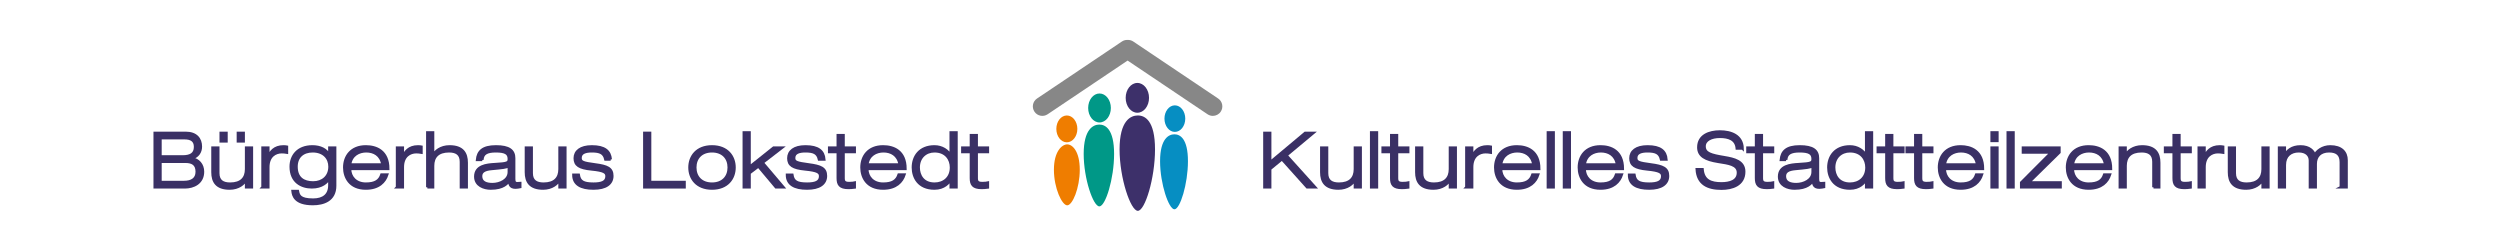 <?xml version="1.0" encoding="UTF-8"?>
<!DOCTYPE svg PUBLIC "-//W3C//DTD SVG 1.0//EN" "http://www.w3.org/TR/2001/REC-SVG-20010904/DTD/svg10.dtd">
<!-- Creator: CorelDRAW 2019 (64-Bit) -->
<svg xmlns="http://www.w3.org/2000/svg" xml:space="preserve" width="2440px" height="244px" version="1.0" style="shape-rendering:geometricPrecision; text-rendering:geometricPrecision; image-rendering:optimizeQuality; fill-rule:evenodd; clip-rule:evenodd"
viewBox="0 0 2440 244"
 xmlns:xlink="http://www.w3.org/1999/xlink"
 xmlns:xodm="http://www.corel.com/coreldraw/odm/2003">
 <defs>
  <style type="text/css">
   <![CDATA[
    .str0 {stroke:#3A3065;stroke-width:2.54;stroke-miterlimit:22.926}
    .fil6 {fill:none;fill-rule:nonzero}
    .fil2 {fill:#009887;fill-rule:nonzero}
    .fil3 {fill:#068EC2;fill-rule:nonzero}
    .fil5 {fill:#3A3065;fill-rule:nonzero}
    .fil1 {fill:#3D306A;fill-rule:nonzero}
    .fil0 {fill:#878787;fill-rule:nonzero}
    .fil4 {fill:#EF7D00;fill-rule:nonzero}
   ]]>
  </style>
 </defs>
 <g id="Ebene_x0020_1">
  <g id="_1329658932832">
   <g>
    <path class="fil0" d="M1183.73 113.1c-1.78,0 -3.57,-0.51 -5.16,-1.58l-78.04 -52.41 -78.04 52.41c-4.25,2.86 -10.01,1.73 -12.86,-2.52 -2.86,-4.25 -1.73,-10.01 2.52,-12.86l82.8 -55.61c1.53,-1.03 3.33,-1.58 5.17,-1.58l0.82 0c1.84,0 3.64,0.55 5.17,1.58l82.8 55.61c4.24,2.85 5.38,8.61 2.52,12.86 -1.79,2.66 -4.72,4.1 -7.7,4.1z"/>
    <path class="fil1" d="M1121.46 95.49c0,8.04 -5.1,14.55 -11.4,14.55 -6.29,0 -11.4,-6.51 -11.4,-14.55 0,-8.04 5.11,-14.55 11.4,-14.55 6.3,0 11.4,6.51 11.4,14.55z"/>
    <path class="fil1" d="M1127.3 145.85c0,28.15 -9.79,59.93 -16.78,59.93 -7,0 -17.82,-31.78 -17.82,-59.93 0,-28.16 10.82,-33.16 17.82,-33.16 6.99,0 16.78,5 16.78,33.16z"/>
    <path class="fil2" d="M1084.2 105.38c0,7.8 -4.96,14.13 -11.08,14.13 -6.12,0 -11.07,-6.33 -11.07,-14.13 0,-7.81 4.95,-14.14 11.07,-14.14 6.12,0 11.08,6.33 11.08,14.14z"/>
    <path class="fil2" d="M1087.36 150.25c0,24.14 -8.4,51.17 -14.4,51.17 -6,0 -15.28,-27.03 -15.28,-51.17 0,-24.15 9.28,-28.67 15.28,-28.67 6,0 14.4,4.52 14.4,28.67z"/>
    <path class="fil3" d="M1156.82 115.78c0,7.15 -4.55,12.96 -10.16,12.96 -5.6,0 -10.15,-5.81 -10.15,-12.96 0,-7.16 4.55,-12.96 10.15,-12.96 5.61,0 10.16,5.8 10.16,12.96z"/>
    <path class="fil3" d="M1159.44 157.36c0,22.14 -7.69,46.91 -13.19,46.91 -5.5,0 -14.01,-24.77 -14.01,-46.91 0,-22.13 8.51,-26.28 14.01,-26.28 5.5,0 13.19,4.15 13.19,26.28z"/>
    <path class="fil4" d="M1051.5 125.8c0,7.23 -4.6,13.1 -10.26,13.1 -5.67,0 -10.26,-5.87 -10.26,-13.1 0,-7.23 4.59,-13.1 10.26,-13.1 5.66,0 10.26,5.87 10.26,13.1z"/>
    <path class="fil4" d="M1053.85 165.68c0,17.99 -7.14,34.72 -12.24,34.72 -5.1,0 -12.99,-16.73 -12.99,-34.72 0,-17.99 7.89,-24.78 12.99,-24.78 5.1,0 12.24,6.79 12.24,24.78z"/>
   </g>
   <path class="fil5" d="M151.05 182.76l29.47 0c8.17,0 17.52,-4.09 17.52,-15.15 0,-6.83 -4.23,-11.95 -11.21,-12.99l0 -0.15c6.31,-1.48 9.13,-6.23 9.13,-11.36 0,-7.5 -4.38,-13.36 -14.77,-13.36l-30.14 0 0 53.01zm5.49 -47.96l23.61 0c6.02,0 10.32,2.08 10.32,8.54 0,7.05 -4.75,9.42 -12.17,9.42l-21.76 0 0 -17.96zm0 23.01l24.43 0c6.38,0 11.13,2.16 11.13,9.8 0,7.28 -5.34,10.1 -12.47,10.1l-23.09 0 0 -19.9z"/>
   <path id="1" class="fil5" d="M240.27 182.76l5.5 0 0 -38.61 -5.5 0 0 20.94c0,8.76 -4.9,14.25 -15.66,14.25 -6.98,0 -11.66,-2.67 -11.66,-10.32l0 -24.87 -5.49 0 0 23.91c0,9.2 3.86,15.89 16.7,15.89 8.54,0 14.33,-4.68 15.96,-8.77l0.15 0 0 7.58zm-24.79 -44.84l5.49 0 0 -8.17 -5.49 0 0 8.17zm16.77 0l5.5 0 0 -8.17 -5.5 0 0 8.17z"/>
   <path id="2" class="fil5" d="M256.29 182.76l5.5 0 0 -19.68c0,-10.98 7.2,-14.62 13.14,-14.62 1.71,0 3.34,0.15 5.05,0.44l0 -5.64c-0.82,-0.15 -1.71,-0.3 -3.27,-0.3 -9.13,0 -12.77,5.42 -14.77,10.03l-0.15 0 0 -8.84 -5.5 0 0 38.61z"/>
   <path id="3" class="fil5" d="M321.69 162.64c0,9.8 -6.98,15.51 -16.04,15.51 -9.28,0 -16.33,-4.23 -16.33,-15.51 0,-9.5 6.23,-15.07 15.88,-15.07 10.92,0 16.49,6.98 16.49,15.07zm-0.15 -10.99l-0.15 0c-2.6,-5.87 -8.98,-8.69 -16.48,-8.69 -14.55,0 -21.09,9.43 -21.09,19.68 0,15.07 10.69,20.12 20.49,20.12 9.95,0 15,-4.83 17.08,-8.76l0.15 0 0 6.9c0,9.28 -5.87,14.03 -15.96,14.03 -13,0 -14.11,-4.23 -14.93,-8.39l-5.05 0c0.45,4.16 2.16,12.55 19.75,12.55 10.17,0 21.68,-3.56 21.68,-17.82l0 -37.12 -5.49 0 0 7.5z"/>
   <path id="4" class="fil5" d="M341.57 160.63c1.26,-9.43 8.83,-13.06 15.89,-13.06 7.35,0 14.32,3.56 15.88,13.06l-31.77 0zm30.81 9.8c-1.93,5.87 -6.09,8.91 -15.3,8.91 -9.79,0 -15.51,-6.53 -15.51,-14.55l37.27 0c0,-17.52 -11.81,-21.83 -21.76,-21.83 -14.4,0 -21.01,9.73 -21.01,20.49 0,9.43 5.2,20.5 21.01,20.5 12.77,0 18.57,-6.69 20.79,-13.52l-5.49 0z"/>
   <path id="5" class="fil5" d="M387.58 182.76l5.5 0 0 -19.68c0,-10.98 7.2,-14.62 13.14,-14.62 1.71,0 3.34,0.15 5.05,0.44l0 -5.64c-0.82,-0.15 -1.71,-0.3 -3.27,-0.3 -9.13,0 -12.77,5.42 -14.77,10.03l-0.15 0 0 -8.84 -5.5 0 0 38.61z"/>
   <path id="6" class="fil5" d="M417.12 182.76l5.49 0 0 -20.94c0,-8.76 4.9,-14.25 15.67,-14.25 6.97,0 11.65,2.67 11.65,10.32l0 24.87 5.5 0 0 -23.91c0,-9.2 -3.86,-15.89 -16.71,-15.89 -8.54,0 -14.33,4.68 -15.96,8.76l-0.15 0 0 -22.42 -5.49 0 0 53.46z"/>
   <path id="7" class="fil5" d="M496.69 167.83c0,7.95 -8.69,11.96 -16.11,11.96 -5.94,0 -11.14,-1.78 -11.14,-7.8 0,-4.6 3.72,-6.53 10.1,-7.12 10.99,-1.04 14.7,-1.34 17.15,-2.9l0 5.86zm-25.98 -11.8c0.37,-6.16 4.52,-8.46 13.21,-8.46 9.06,0 12.77,2 12.77,7.57 0,3.79 -1.48,4.45 -13.51,5.12 -8.47,0.45 -19.23,1.64 -19.23,12.1 0,8.69 8.39,11.59 15,11.59 12.62,0 16.33,-5.2 18.04,-7.73l0.15 0c0.07,3.05 0.37,6.83 5.94,6.83 1.78,0 3.48,-0.37 4.6,-0.59l0 -3.71c-0.97,0.07 -1.93,0.15 -2.9,0.15 -2.15,0 -3.04,-1.12 -3.04,-4.31l0 -20.19c0,-7.43 -4.75,-11.44 -17.67,-11.44 -13.22,0 -17.6,4.98 -18.41,13.07l5.05 0z"/>
   <path id="8" class="fil5" d="M546.19 182.76l5.5 0 0 -38.61 -5.5 0 0 20.94c0,8.76 -4.9,14.25 -15.66,14.25 -6.98,0 -11.66,-2.67 -11.66,-10.32l0 -24.87 -5.49 0 0 23.91c0,9.2 3.86,15.89 16.7,15.89 8.54,0 14.33,-4.68 15.97,-8.77l0.14 0 0 7.58z"/>
   <path id="9" class="fil5" d="M596 155.58c-0.67,-8.09 -5.8,-12.62 -18.34,-12.62 -11.21,0 -16.63,4.75 -16.63,11.44 0,6.83 4.23,9.65 16.26,10.84 12.02,1.18 14.77,2.89 14.77,6.75 0,5.79 -5.2,7.35 -12.84,7.35 -9.88,0 -13.51,-2.22 -14.48,-8.68l-5.05 0c0,9.28 7.28,13.29 19.53,13.29 12.1,0 18.33,-4.61 18.33,-12.25 0,-7.5 -4.9,-9.58 -16.7,-11.14 -11.73,-1.56 -14.33,-2.38 -14.33,-6.39 0,-5.34 5.35,-6.6 11.14,-6.6 8.02,0 11.88,1.78 13.29,8.01l5.05 0z"/>
   <polygon id="10" class="fil5" points="628.93,182.76 668.06,182.76 668.06,177.71 634.42,177.71 634.42,129.75 628.93,129.75 "/>
   <path id="11" class="fil5" d="M678.51 163.45c0,-9.28 6.01,-15.88 16.41,-15.88 10.39,0 16.4,6.6 16.4,15.88 0,9.28 -6.01,15.89 -16.4,15.89 -10.4,0 -16.41,-6.61 -16.41,-15.89zm-5.49 0c0,10.77 7.05,20.5 21.9,20.5 14.84,0 21.9,-9.73 21.9,-20.5 0,-10.76 -7.06,-20.49 -21.9,-20.49 -14.85,0 -21.9,9.73 -21.9,20.49z"/>
   <polygon id="12" class="fil5" points="726.01,182.76 731.5,182.76 731.5,168.95 740.19,162.34 757.34,182.76 764.62,182.76 744.27,158.78 763.2,144.15 755.04,144.15 731.5,162.93 731.5,129.3 726.01,129.3 "/>
   <path id="13" class="fil5" d="M804.47 155.58c-0.67,-8.09 -5.79,-12.62 -18.34,-12.62 -11.21,0 -16.63,4.75 -16.63,11.44 0,6.83 4.23,9.65 16.26,10.84 12.03,1.18 14.77,2.89 14.77,6.75 0,5.79 -5.19,7.35 -12.84,7.35 -9.88,0 -13.51,-2.22 -14.48,-8.68l-5.05 0c0,9.28 7.28,13.29 19.53,13.29 12.1,0 18.34,-4.61 18.34,-12.25 0,-7.5 -4.9,-9.58 -16.71,-11.14 -11.73,-1.56 -14.33,-2.38 -14.33,-6.39 0,-5.34 5.35,-6.6 11.14,-6.6 8.02,0 11.88,1.78 13.29,8.01l5.05 0z"/>
   <path id="14" class="fil5" d="M817.74 144.15l-8.39 0 0 4.16 8.39 0 0 25.46c0,6.24 1.86,9.58 10.4,9.58 1.78,0 3.93,-0.15 6.01,-0.44l0 -4.61c-1.04,0.23 -2.75,0.45 -5.42,0.45 -4.45,0 -5.49,-1.56 -5.49,-4.9l0 -25.54 10.91 0 0 -4.16 -10.91 0 0 -12.17 -5.5 0 0 12.17z"/>
   <path id="15" class="fil5" d="M846.39 160.63c1.26,-9.43 8.83,-13.06 15.88,-13.06 7.35,0 14.33,3.56 15.89,13.06l-31.77 0zm30.81 9.8c-1.93,5.87 -6.09,8.91 -15.3,8.91 -9.8,0 -15.51,-6.53 -15.51,-14.55l37.26 0c0,-17.52 -11.8,-21.83 -21.75,-21.83 -14.4,0 -21.01,9.73 -21.01,20.49 0,9.43 5.2,20.5 21.01,20.5 12.77,0 18.56,-6.69 20.79,-13.52l-5.49 0z"/>
   <path id="16" class="fil5" d="M928.26 163.45c0,10.1 -7.05,15.89 -16.18,15.89 -11.22,0 -15.52,-8.16 -15.52,-15.89 0,-9.8 6.83,-15.88 15.52,-15.88 11.21,0 16.18,7.94 16.18,15.88zm-0.3 19.31l5.5 0 0 -53.46 -5.5 0 0 22.57 -0.15 0c-2.52,-4.9 -8.39,-8.91 -15.73,-8.91 -14.41,0 -21.02,9.73 -21.02,20.49 0,9.43 5.2,20.5 21.02,20.5 9.35,0 14.25,-5.65 15.73,-8.91l0.15 0 0 7.72z"/>
   <path id="17" class="fil5" d="M947.7 144.15l-8.39 0 0 4.16 8.39 0 0 25.46c0,6.24 1.85,9.58 10.39,9.58 1.78,0 3.93,-0.15 6.01,-0.44l0 -4.61c-1.04,0.23 -2.74,0.45 -5.42,0.45 -4.45,0 -5.49,-1.56 -5.49,-4.9l0 -25.54 10.91 0 0 -4.16 -10.91 0 0 -12.17 -5.49 0 0 12.17z"/>
   <path id="18" class="fil6 str0" d="M151.05 182.76l29.47 0c8.17,0 17.52,-4.09 17.52,-15.15 0,-6.83 -4.23,-11.95 -11.21,-12.99l0 -0.15c6.31,-1.48 9.13,-6.23 9.13,-11.36 0,-7.5 -4.38,-13.36 -14.77,-13.36l-30.14 0 0 53.01zm5.49 -47.96l23.61 0c6.02,0 10.32,2.08 10.32,8.54 0,7.05 -4.75,9.42 -12.17,9.42l-21.76 0 0 -17.96zm0 23.01l24.43 0c6.38,0 11.13,2.16 11.13,9.8 0,7.28 -5.34,10.1 -12.47,10.1l-23.09 0 0 -19.9z"/>
   <path id="19" class="fil6 str0" d="M240.27 182.76l5.5 0 0 -38.61 -5.5 0 0 20.94c0,8.76 -4.9,14.25 -15.66,14.25 -6.98,0 -11.66,-2.67 -11.66,-10.32l0 -24.87 -5.49 0 0 23.91c0,9.2 3.86,15.89 16.7,15.89 8.54,0 14.33,-4.68 15.96,-8.77l0.15 0 0 7.58zm-24.79 -44.84l5.49 0 0 -8.17 -5.49 0 0 8.17zm16.77 0l5.5 0 0 -8.17 -5.5 0 0 8.17z"/>
   <path id="20" class="fil6 str0" d="M256.29 182.76l5.5 0 0 -19.68c0,-10.98 7.2,-14.62 13.14,-14.62 1.71,0 3.34,0.15 5.05,0.44l0 -5.64c-0.82,-0.15 -1.71,-0.3 -3.27,-0.3 -9.13,0 -12.77,5.42 -14.77,10.03l-0.15 0 0 -8.84 -5.5 0 0 38.61z"/>
   <path id="21" class="fil6 str0" d="M321.69 162.64c0,9.8 -6.98,15.51 -16.04,15.51 -9.28,0 -16.33,-4.23 -16.33,-15.51 0,-9.5 6.23,-15.07 15.88,-15.07 10.92,0 16.49,6.98 16.49,15.07zm-0.15 -10.99l-0.15 0c-2.6,-5.87 -8.98,-8.69 -16.48,-8.69 -14.55,0 -21.09,9.43 -21.09,19.68 0,15.07 10.69,20.12 20.49,20.12 9.95,0 15,-4.83 17.08,-8.76l0.15 0 0 6.9c0,9.28 -5.87,14.03 -15.96,14.03 -13,0 -14.11,-4.23 -14.93,-8.39l-5.05 0c0.45,4.16 2.16,12.55 19.75,12.55 10.17,0 21.68,-3.56 21.68,-17.82l0 -37.12 -5.49 0 0 7.5z"/>
   <path id="22" class="fil6 str0" d="M341.57 160.63c1.26,-9.43 8.83,-13.06 15.89,-13.06 7.35,0 14.32,3.56 15.88,13.06l-31.77 0zm30.81 9.8c-1.93,5.87 -6.09,8.91 -15.3,8.91 -9.79,0 -15.51,-6.53 -15.51,-14.55l37.27 0c0,-17.52 -11.81,-21.83 -21.76,-21.83 -14.4,0 -21.01,9.73 -21.01,20.49 0,9.43 5.2,20.5 21.01,20.5 12.77,0 18.57,-6.69 20.79,-13.52l-5.49 0z"/>
   <path id="23" class="fil6 str0" d="M387.58 182.76l5.5 0 0 -19.68c0,-10.98 7.2,-14.62 13.14,-14.62 1.71,0 3.34,0.15 5.05,0.44l0 -5.64c-0.82,-0.15 -1.71,-0.3 -3.27,-0.3 -9.13,0 -12.77,5.42 -14.77,10.03l-0.15 0 0 -8.84 -5.5 0 0 38.61z"/>
   <path id="24" class="fil6 str0" d="M417.12 182.76l5.49 0 0 -20.94c0,-8.76 4.9,-14.25 15.67,-14.25 6.97,0 11.65,2.67 11.65,10.32l0 24.87 5.5 0 0 -23.91c0,-9.2 -3.86,-15.89 -16.71,-15.89 -8.54,0 -14.33,4.68 -15.96,8.76l-0.15 0 0 -22.42 -5.49 0 0 53.46z"/>
   <path id="25" class="fil6 str0" d="M496.69 167.83c0,7.95 -8.69,11.96 -16.11,11.96 -5.94,0 -11.14,-1.78 -11.14,-7.8 0,-4.6 3.72,-6.53 10.1,-7.12 10.99,-1.04 14.7,-1.34 17.15,-2.9l0 5.86zm-25.98 -11.8c0.37,-6.16 4.52,-8.46 13.21,-8.46 9.06,0 12.77,2 12.77,7.57 0,3.79 -1.48,4.45 -13.51,5.12 -8.47,0.45 -19.23,1.64 -19.23,12.1 0,8.69 8.39,11.59 15,11.59 12.62,0 16.33,-5.2 18.04,-7.73l0.15 0c0.07,3.05 0.37,6.83 5.94,6.83 1.78,0 3.48,-0.37 4.6,-0.59l0 -3.71c-0.97,0.07 -1.93,0.15 -2.9,0.15 -2.15,0 -3.04,-1.12 -3.04,-4.31l0 -20.19c0,-7.43 -4.75,-11.44 -17.67,-11.44 -13.22,0 -17.6,4.98 -18.41,13.07l5.05 0z"/>
   <path id="26" class="fil6 str0" d="M546.19 182.76l5.5 0 0 -38.61 -5.5 0 0 20.94c0,8.76 -4.9,14.25 -15.66,14.25 -6.98,0 -11.66,-2.67 -11.66,-10.32l0 -24.87 -5.49 0 0 23.91c0,9.2 3.86,15.89 16.7,15.89 8.54,0 14.33,-4.68 15.97,-8.77l0.14 0 0 7.58z"/>
   <path id="27" class="fil6 str0" d="M596 155.58c-0.67,-8.09 -5.8,-12.62 -18.34,-12.62 -11.21,0 -16.63,4.75 -16.63,11.44 0,6.83 4.23,9.65 16.26,10.84 12.02,1.18 14.77,2.89 14.77,6.75 0,5.79 -5.2,7.35 -12.84,7.35 -9.88,0 -13.51,-2.22 -14.48,-8.68l-5.05 0c0,9.28 7.28,13.29 19.53,13.29 12.1,0 18.33,-4.61 18.33,-12.25 0,-7.5 -4.9,-9.58 -16.7,-11.14 -11.73,-1.56 -14.33,-2.38 -14.33,-6.39 0,-5.34 5.35,-6.6 11.14,-6.6 8.02,0 11.88,1.78 13.29,8.01l5.05 0z"/>
   <polygon id="28" class="fil6 str0" points="628.93,182.76 668.06,182.76 668.06,177.71 634.42,177.71 634.42,129.75 628.93,129.75 "/>
   <path id="29" class="fil6 str0" d="M678.51 163.45c0,-9.28 6.01,-15.88 16.41,-15.88 10.39,0 16.4,6.6 16.4,15.88 0,9.28 -6.01,15.89 -16.4,15.89 -10.4,0 -16.41,-6.61 -16.41,-15.89zm-5.49 0c0,10.77 7.05,20.5 21.9,20.5 14.84,0 21.9,-9.73 21.9,-20.5 0,-10.76 -7.06,-20.49 -21.9,-20.49 -14.85,0 -21.9,9.73 -21.9,20.49z"/>
   <polygon id="30" class="fil6 str0" points="726.01,182.76 731.5,182.76 731.5,168.95 740.19,162.34 757.34,182.76 764.62,182.76 744.27,158.78 763.2,144.15 755.04,144.15 731.5,162.93 731.5,129.3 726.01,129.3 "/>
   <path id="31" class="fil6 str0" d="M804.47 155.58c-0.67,-8.09 -5.79,-12.62 -18.34,-12.62 -11.21,0 -16.63,4.75 -16.63,11.44 0,6.83 4.23,9.65 16.26,10.84 12.03,1.18 14.77,2.89 14.77,6.75 0,5.79 -5.19,7.35 -12.84,7.35 -9.88,0 -13.51,-2.22 -14.48,-8.68l-5.05 0c0,9.28 7.28,13.29 19.53,13.29 12.1,0 18.34,-4.61 18.34,-12.25 0,-7.5 -4.9,-9.58 -16.71,-11.14 -11.73,-1.56 -14.33,-2.38 -14.33,-6.39 0,-5.34 5.35,-6.6 11.14,-6.6 8.02,0 11.88,1.78 13.29,8.01l5.05 0z"/>
   <path id="32" class="fil6 str0" d="M817.74 144.15l-8.39 0 0 4.16 8.39 0 0 25.46c0,6.24 1.86,9.58 10.4,9.58 1.78,0 3.93,-0.15 6.01,-0.44l0 -4.61c-1.04,0.23 -2.75,0.45 -5.42,0.45 -4.45,0 -5.49,-1.56 -5.49,-4.9l0 -25.54 10.91 0 0 -4.16 -10.91 0 0 -12.17 -5.5 0 0 12.17z"/>
   <path id="33" class="fil6 str0" d="M846.39 160.63c1.26,-9.43 8.83,-13.06 15.88,-13.06 7.35,0 14.33,3.56 15.89,13.06l-31.77 0zm30.81 9.8c-1.93,5.87 -6.09,8.91 -15.3,8.91 -9.8,0 -15.51,-6.53 -15.51,-14.55l37.26 0c0,-17.52 -11.8,-21.83 -21.75,-21.83 -14.4,0 -21.01,9.73 -21.01,20.49 0,9.43 5.2,20.5 21.01,20.5 12.77,0 18.56,-6.69 20.79,-13.52l-5.49 0z"/>
   <path id="34" class="fil6 str0" d="M928.26 163.45c0,10.1 -7.05,15.89 -16.18,15.89 -11.22,0 -15.52,-8.16 -15.52,-15.89 0,-9.8 6.83,-15.88 15.52,-15.88 11.21,0 16.18,7.94 16.18,15.88zm-0.3 19.31l5.5 0 0 -53.46 -5.5 0 0 22.57 -0.15 0c-2.52,-4.9 -8.39,-8.91 -15.73,-8.91 -14.41,0 -21.02,9.73 -21.02,20.49 0,9.43 5.2,20.5 21.02,20.5 9.35,0 14.25,-5.65 15.73,-8.91l0.15 0 0 7.72z"/>
   <path id="35" class="fil6 str0" d="M947.7 144.15l-8.39 0 0 4.16 8.39 0 0 25.46c0,6.24 1.85,9.58 10.39,9.58 1.78,0 3.93,-0.15 6.01,-0.44l0 -4.61c-1.04,0.23 -2.74,0.45 -5.42,0.45 -4.45,0 -5.49,-1.56 -5.49,-4.9l0 -25.54 10.91 0 0 -4.16 -10.91 0 0 -12.17 -5.49 0 0 12.17z"/>
   <polygon class="fil5" points="1234.13,182.76 1239.62,182.76 1239.62,164.87 1251.2,155.36 1275.78,182.76 1283.57,182.76 1255.51,151.65 1281.79,129.75 1273.85,129.75 1239.62,158.41 1239.62,129.75 1234.13,129.75 "/>
   <path id="1" class="fil5" d="M1322.46 182.76l5.49 0 0 -38.61 -5.49 0 0 20.94c0,8.76 -4.9,14.25 -15.67,14.25 -6.97,0 -11.65,-2.67 -11.65,-10.32l0 -24.87 -5.49 0 0 23.91c0,9.2 3.86,15.89 16.7,15.89 8.54,0 14.33,-4.68 15.96,-8.77l0.15 0 0 7.58z"/>
   <polygon id="2" class="fil5" points="1338.33,182.76 1343.83,182.76 1343.83,129.3 1338.33,129.3 "/>
   <path id="3" class="fil5" d="M1357.92 144.15l-8.39 0 0 4.16 8.39 0 0 25.46c0,6.24 1.85,9.58 10.39,9.58 1.78,0 3.94,-0.15 6.02,-0.44l0 -4.61c-1.04,0.23 -2.75,0.45 -5.42,0.45 -4.46,0 -5.5,-1.56 -5.5,-4.9l0 -25.54 10.92 0 0 -4.16 -10.92 0 0 -12.17 -5.49 0 0 12.17z"/>
   <path id="4" class="fil5" d="M1415.22 182.76l5.49 0 0 -38.61 -5.49 0 0 20.94c0,8.76 -4.9,14.25 -15.67,14.25 -6.98,0 -11.65,-2.67 -11.65,-10.32l0 -24.87 -5.5 0 0 23.91c0,9.2 3.86,15.89 16.71,15.89 8.53,0 14.33,-4.68 15.96,-8.77l0.15 0 0 7.58z"/>
   <path id="5" class="fil5" d="M1431.24 182.76l5.49 0 0 -19.68c0,-10.98 7.2,-14.62 13.14,-14.62 1.71,0 3.34,0.15 5.05,0.44l0 -5.64c-0.81,-0.15 -1.71,-0.3 -3.26,-0.3 -9.14,0 -12.77,5.42 -14.78,10.03l-0.15 0 0 -8.84 -5.49 0 0 38.61z"/>
   <path id="6" class="fil5" d="M1464.93 160.63c1.26,-9.43 8.84,-13.06 15.89,-13.06 7.35,0 14.33,3.56 15.89,13.06l-31.78 0zm30.81 9.8c-1.93,5.87 -6.09,8.91 -15.29,8.91 -9.8,0 -15.52,-6.53 -15.52,-14.55l37.27 0c0,-17.52 -11.8,-21.83 -21.75,-21.83 -14.41,0 -21.01,9.73 -21.01,20.49 0,9.43 5.19,20.5 21.01,20.5 12.77,0 18.56,-6.69 20.79,-13.52l-5.5 0z"/>
   <polygon id="7" class="fil5" points="1510.8,182.76 1516.29,182.76 1516.29,129.3 1510.8,129.3 "/>
   <polygon id="8" class="fil5" points="1526.52,182.76 1532.02,182.76 1532.02,129.3 1526.52,129.3 "/>
   <path id="9" class="fil5" d="M1546.55 160.63c1.26,-9.43 8.84,-13.06 15.89,-13.06 7.35,0 14.33,3.56 15.89,13.06l-31.78 0zm30.81 9.8c-1.93,5.87 -6.09,8.91 -15.29,8.91 -9.8,0 -15.52,-6.53 -15.52,-14.55l37.27 0c0,-17.52 -11.8,-21.83 -21.75,-21.83 -14.4,0 -21.01,9.73 -21.01,20.49 0,9.43 5.19,20.5 21.01,20.5 12.77,0 18.56,-6.69 20.79,-13.52l-5.5 0z"/>
   <path id="10" class="fil5" d="M1626.35 155.58c-0.67,-8.09 -5.79,-12.62 -18.34,-12.62 -11.21,0 -16.63,4.75 -16.63,11.44 0,6.83 4.23,9.65 16.26,10.84 12.02,1.18 14.77,2.89 14.77,6.75 0,5.79 -5.19,7.35 -12.84,7.35 -9.88,0 -13.51,-2.22 -14.48,-8.68l-5.05 0c0,9.28 7.28,13.29 19.53,13.29 12.1,0 18.34,-4.61 18.34,-12.25 0,-7.5 -4.9,-9.58 -16.71,-11.14 -11.73,-1.56 -14.33,-2.38 -14.33,-6.39 0,-5.34 5.35,-6.6 11.14,-6.6 8.02,0 11.88,1.78 13.29,8.01l5.05 0z"/>
   <path id="11" class="fil5" d="M1700.71 144.89c-0.37,-12.62 -11.29,-16.48 -22.13,-16.48 -10.24,0 -20.93,3.79 -20.93,15.37 0,8.54 6.75,12.1 19.38,14.11 9.65,1.56 19.3,2.52 19.3,10.61 0,8.39 -8.24,10.55 -16.19,10.55 -10.17,0 -17.59,-2.68 -18.56,-13.81l-5.49 0c0.82,14.25 10.62,18.85 24.05,18.85 10.32,0 22.13,-3.56 22.13,-16.55 0,-10.17 -9.65,-12.4 -19.31,-14.03 -12.91,-2.16 -19.37,-3.79 -19.37,-10.7 0,-6.01 6.46,-9.35 14.99,-9.35 8.54,0 15.89,2.38 16.63,11.43l5.5 0z"/>
   <path id="12" class="fil5" d="M1713.98 144.15l-8.39 0 0 4.16 8.39 0 0 25.46c0,6.24 1.86,9.58 10.4,9.58 1.78,0 3.93,-0.15 6.01,-0.44l0 -4.61c-1.04,0.23 -2.75,0.45 -5.42,0.45 -4.45,0 -5.49,-1.56 -5.49,-4.9l0 -25.54 10.91 0 0 -4.16 -10.91 0 0 -12.17 -5.5 0 0 12.17z"/>
   <path id="13" class="fil5" d="M1769.2 167.83c0,7.95 -8.68,11.96 -16.11,11.96 -5.94,0 -11.13,-1.78 -11.13,-7.8 0,-4.6 3.71,-6.53 10.09,-7.12 10.99,-1.04 14.7,-1.34 17.15,-2.9l0 5.86zm-25.98 -11.8c0.37,-6.16 4.53,-8.46 13.22,-8.46 9.05,0 12.76,2 12.76,7.57 0,3.79 -1.48,4.45 -13.51,5.12 -8.46,0.45 -19.23,1.64 -19.23,12.1 0,8.69 8.39,11.59 15,11.59 12.62,0 16.33,-5.2 18.04,-7.73l0.15 0c0.07,3.05 0.37,6.83 5.94,6.83 1.78,0 3.49,-0.37 4.6,-0.59l0 -3.71c-0.96,0.07 -1.93,0.15 -2.89,0.15 -2.16,0 -3.05,-1.12 -3.05,-4.31l0 -20.19c0,-7.43 -4.75,-11.44 -17.67,-11.44 -13.21,0 -17.59,4.98 -18.41,13.07l5.05 0z"/>
   <path id="14" class="fil5" d="M1821.75 163.45c0,10.1 -7.05,15.89 -16.18,15.89 -11.21,0 -15.52,-8.16 -15.52,-15.89 0,-9.8 6.83,-15.88 15.52,-15.88 11.21,0 16.18,7.94 16.18,15.88zm-0.29 19.31l5.49 0 0 -53.46 -5.49 0 0 22.57 -0.15 0c-2.53,-4.9 -8.39,-8.91 -15.74,-8.91 -14.4,0 -21.01,9.73 -21.01,20.49 0,9.43 5.19,20.5 21.01,20.5 9.35,0 14.25,-5.65 15.74,-8.91l0.15 0 0 7.72z"/>
   <path id="15" class="fil5" d="M1841.19 144.15l-8.39 0 0 4.16 8.39 0 0 25.46c0,6.24 1.86,9.58 10.39,9.58 1.79,0 3.94,-0.15 6.02,-0.44l0 -4.61c-1.04,0.23 -2.75,0.45 -5.42,0.45 -4.46,0 -5.5,-1.56 -5.5,-4.9l0 -25.54 10.92 0 0 -4.16 -10.92 0 0 -12.17 -5.49 0 0 12.17z"/>
   <path id="16" class="fil5" d="M1869.39 144.15l-8.39 0 0 4.16 8.39 0 0 25.46c0,6.24 1.85,9.58 10.39,9.58 1.78,0 3.94,-0.15 6.01,-0.44l0 -4.61c-1.04,0.23 -2.74,0.45 -5.42,0.45 -4.45,0 -5.49,-1.56 -5.49,-4.9l0 -25.54 10.91 0 0 -4.16 -10.91 0 0 -12.17 -5.49 0 0 12.17z"/>
   <path id="17" class="fil5" d="M1898.03 160.63c1.26,-9.43 8.83,-13.06 15.89,-13.06 7.35,0 14.33,3.56 15.88,13.06l-31.77 0zm30.81 9.8c-1.93,5.87 -6.09,8.91 -15.29,8.91 -9.8,0 -15.52,-6.53 -15.52,-14.55l37.27 0c0,-17.52 -11.81,-21.83 -21.75,-21.83 -14.41,0 -21.01,9.73 -21.01,20.49 0,9.43 5.19,20.5 21.01,20.5 12.77,0 18.56,-6.69 20.78,-13.52l-5.49 0z"/>
   <path id="18" class="fil5" d="M1943.9 182.76l5.49 0 0 -38.61 -5.49 0 0 38.61zm0 -45.29l5.49 0 0 -8.17 -5.49 0 0 8.17z"/>
   <polygon id="19" class="fil5" points="1959.62,182.76 1965.11,182.76 1965.11,129.3 1959.62,129.3 "/>
   <polygon id="20" class="fil5" points="1972.75,182.76 2011.06,182.76 2011.06,178.15 1980.02,178.15 2009.94,148.75 2009.94,144.15 1974.45,144.15 1974.45,148.75 2002.07,148.75 1972.75,178.15 "/>
   <path id="21" class="fil5" d="M2022.99 160.63c1.27,-9.43 8.84,-13.06 15.89,-13.06 7.35,0 14.33,3.56 15.89,13.06l-31.78 0zm30.81 9.8c-1.93,5.87 -6.08,8.91 -15.29,8.91 -9.8,0 -15.52,-6.53 -15.52,-14.55l37.27 0c0,-17.52 -11.8,-21.83 -21.75,-21.83 -14.4,0 -21.01,9.73 -21.01,20.49 0,9.43 5.2,20.5 21.01,20.5 12.77,0 18.56,-6.69 20.79,-13.52l-5.5 0z"/>
   <path id="22" class="fil5" d="M2101.82 182.76l5.5 0 0 -23.91c0,-9.2 -3.86,-15.89 -16.71,-15.89 -8.53,0 -14.33,4.68 -15.96,8.76l-0.15 0 0 -7.57 -5.49 0 0 38.61 5.49 0 0 -20.94c0,-8.76 4.9,-14.25 15.67,-14.25 6.98,0 11.65,2.67 11.65,10.32l0 24.87z"/>
   <path id="23" class="fil5" d="M2121.56 144.15l-8.39 0 0 4.16 8.39 0 0 25.46c0,6.24 1.85,9.58 10.39,9.58 1.78,0 3.94,-0.15 6.01,-0.44l0 -4.61c-1.03,0.23 -2.74,0.45 -5.41,0.45 -4.46,0 -5.5,-1.56 -5.5,-4.9l0 -25.54 10.91 0 0 -4.16 -10.91 0 0 -12.17 -5.49 0 0 12.17z"/>
   <path id="24" class="fil5" d="M2146.04 182.76l5.5 0 0 -19.68c0,-10.98 7.2,-14.62 13.14,-14.62 1.7,0 3.34,0.15 5.05,0.44l0 -5.64c-0.82,-0.15 -1.71,-0.3 -3.27,-0.3 -9.13,0 -12.77,5.42 -14.78,10.03l-0.14 0 0 -8.84 -5.5 0 0 38.61z"/>
   <path id="25" class="fil5" d="M2208.39 182.76l5.49 0 0 -38.61 -5.49 0 0 20.94c0,8.76 -4.9,14.25 -15.66,14.25 -6.98,0 -11.66,-2.67 -11.66,-10.32l0 -24.87 -5.49 0 0 23.91c0,9.2 3.86,15.89 16.7,15.89 8.54,0 14.33,-4.68 15.96,-8.77l0.15 0 0 7.58z"/>
   <path id="26" class="fil5" d="M2284.7 182.76l5.49 0 0 -26.36c0,-7.94 -5.05,-13.44 -15.89,-13.44 -7.72,0 -13.29,4.61 -15.14,8.47 -1.12,-3.86 -5.13,-8.47 -13.81,-8.47 -8.84,0 -12.99,4.24 -15.29,8.32l-0.15 0 0 -7.13 -5.5 0 0 38.61 5.5 0 0 -21.76c0,-8.9 5.79,-13.43 13.66,-13.43 7.49,0 10.98,4.15 10.98,9.05l0 26.14 5.5 0 0 -22.79c0,-7.5 4.68,-12.4 13.14,-12.4 7.94,0 11.51,3.63 11.51,10.69l0 24.5z"/>
   <polygon id="27" class="fil6 str0" points="1234.13,182.76 1239.62,182.76 1239.62,164.87 1251.2,155.36 1275.78,182.76 1283.57,182.76 1255.51,151.65 1281.79,129.75 1273.85,129.75 1239.62,158.41 1239.62,129.75 1234.13,129.75 "/>
   <path id="28" class="fil6 str0" d="M1322.46 182.76l5.49 0 0 -38.61 -5.49 0 0 20.94c0,8.76 -4.9,14.25 -15.67,14.25 -6.97,0 -11.65,-2.67 -11.65,-10.32l0 -24.87 -5.49 0 0 23.91c0,9.2 3.86,15.89 16.7,15.89 8.54,0 14.33,-4.68 15.96,-8.77l0.15 0 0 7.58z"/>
   <polygon id="29" class="fil6 str0" points="1338.33,182.76 1343.83,182.76 1343.83,129.3 1338.33,129.3 "/>
   <path id="30" class="fil6 str0" d="M1357.92 144.15l-8.39 0 0 4.16 8.39 0 0 25.46c0,6.24 1.85,9.58 10.39,9.58 1.78,0 3.94,-0.15 6.02,-0.44l0 -4.61c-1.04,0.23 -2.75,0.45 -5.42,0.45 -4.46,0 -5.5,-1.56 -5.5,-4.9l0 -25.54 10.92 0 0 -4.16 -10.92 0 0 -12.17 -5.49 0 0 12.17z"/>
   <path id="31" class="fil6 str0" d="M1415.22 182.76l5.49 0 0 -38.61 -5.49 0 0 20.94c0,8.76 -4.9,14.25 -15.67,14.25 -6.98,0 -11.65,-2.67 -11.65,-10.32l0 -24.87 -5.5 0 0 23.91c0,9.2 3.86,15.89 16.71,15.89 8.53,0 14.33,-4.68 15.96,-8.77l0.15 0 0 7.58z"/>
   <path id="32" class="fil6 str0" d="M1431.24 182.76l5.49 0 0 -19.68c0,-10.98 7.2,-14.62 13.14,-14.62 1.71,0 3.34,0.15 5.05,0.44l0 -5.64c-0.81,-0.15 -1.71,-0.3 -3.26,-0.3 -9.14,0 -12.77,5.42 -14.78,10.03l-0.15 0 0 -8.84 -5.49 0 0 38.61z"/>
   <path id="33" class="fil6 str0" d="M1464.93 160.63c1.26,-9.43 8.84,-13.06 15.89,-13.06 7.35,0 14.33,3.56 15.89,13.06l-31.78 0zm30.81 9.8c-1.93,5.87 -6.09,8.91 -15.29,8.91 -9.8,0 -15.52,-6.53 -15.52,-14.55l37.27 0c0,-17.52 -11.8,-21.83 -21.75,-21.83 -14.41,0 -21.01,9.73 -21.01,20.49 0,9.43 5.19,20.5 21.01,20.5 12.77,0 18.56,-6.69 20.79,-13.52l-5.5 0z"/>
   <polygon id="34" class="fil6 str0" points="1510.8,182.76 1516.29,182.76 1516.29,129.3 1510.8,129.3 "/>
   <polygon id="35" class="fil6 str0" points="1526.52,182.76 1532.02,182.76 1532.02,129.3 1526.52,129.3 "/>
   <path id="36" class="fil6 str0" d="M1546.55 160.63c1.26,-9.43 8.84,-13.06 15.89,-13.06 7.35,0 14.33,3.56 15.89,13.06l-31.78 0zm30.81 9.8c-1.93,5.87 -6.09,8.91 -15.29,8.91 -9.8,0 -15.52,-6.53 -15.52,-14.55l37.27 0c0,-17.52 -11.8,-21.83 -21.75,-21.83 -14.4,0 -21.01,9.73 -21.01,20.49 0,9.43 5.19,20.5 21.01,20.5 12.77,0 18.56,-6.69 20.79,-13.52l-5.5 0z"/>
   <path id="37" class="fil6 str0" d="M1626.35 155.58c-0.67,-8.09 -5.79,-12.62 -18.34,-12.62 -11.21,0 -16.63,4.75 -16.63,11.44 0,6.83 4.23,9.65 16.26,10.84 12.02,1.18 14.77,2.89 14.77,6.75 0,5.79 -5.19,7.35 -12.84,7.35 -9.88,0 -13.51,-2.22 -14.48,-8.68l-5.05 0c0,9.28 7.28,13.29 19.53,13.29 12.1,0 18.34,-4.61 18.34,-12.25 0,-7.5 -4.9,-9.58 -16.71,-11.14 -11.73,-1.56 -14.33,-2.38 -14.33,-6.39 0,-5.34 5.35,-6.6 11.14,-6.6 8.02,0 11.88,1.78 13.29,8.01l5.05 0z"/>
   <path id="38" class="fil6 str0" d="M1700.71 144.89c-0.37,-12.62 -11.29,-16.48 -22.13,-16.48 -10.24,0 -20.93,3.79 -20.93,15.37 0,8.54 6.75,12.1 19.38,14.11 9.65,1.56 19.3,2.52 19.3,10.61 0,8.39 -8.24,10.55 -16.19,10.55 -10.17,0 -17.59,-2.68 -18.56,-13.81l-5.49 0c0.82,14.25 10.62,18.85 24.05,18.85 10.32,0 22.13,-3.56 22.13,-16.55 0,-10.17 -9.65,-12.4 -19.31,-14.03 -12.91,-2.16 -19.37,-3.79 -19.37,-10.7 0,-6.01 6.46,-9.35 14.99,-9.35 8.54,0 15.89,2.38 16.63,11.43l5.5 0z"/>
   <path id="39" class="fil6 str0" d="M1713.98 144.15l-8.39 0 0 4.16 8.39 0 0 25.46c0,6.24 1.86,9.58 10.4,9.58 1.78,0 3.93,-0.15 6.01,-0.44l0 -4.61c-1.04,0.23 -2.75,0.45 -5.42,0.45 -4.45,0 -5.49,-1.56 -5.49,-4.9l0 -25.54 10.91 0 0 -4.16 -10.91 0 0 -12.17 -5.5 0 0 12.17z"/>
   <path id="40" class="fil6 str0" d="M1769.2 167.83c0,7.95 -8.68,11.96 -16.11,11.96 -5.94,0 -11.13,-1.78 -11.13,-7.8 0,-4.6 3.71,-6.53 10.09,-7.12 10.99,-1.04 14.7,-1.34 17.15,-2.9l0 5.86zm-25.98 -11.8c0.37,-6.16 4.53,-8.46 13.22,-8.46 9.05,0 12.76,2 12.76,7.57 0,3.79 -1.48,4.45 -13.51,5.12 -8.46,0.45 -19.23,1.64 -19.23,12.1 0,8.69 8.39,11.59 15,11.59 12.62,0 16.33,-5.2 18.04,-7.73l0.15 0c0.07,3.05 0.37,6.83 5.94,6.83 1.78,0 3.49,-0.37 4.6,-0.59l0 -3.71c-0.96,0.07 -1.93,0.15 -2.89,0.15 -2.16,0 -3.05,-1.12 -3.05,-4.31l0 -20.19c0,-7.43 -4.75,-11.44 -17.67,-11.44 -13.21,0 -17.59,4.98 -18.41,13.07l5.05 0z"/>
   <path id="41" class="fil6 str0" d="M1821.75 163.45c0,10.1 -7.05,15.89 -16.18,15.89 -11.21,0 -15.52,-8.16 -15.52,-15.89 0,-9.8 6.83,-15.88 15.52,-15.88 11.21,0 16.18,7.94 16.18,15.88zm-0.29 19.31l5.49 0 0 -53.46 -5.49 0 0 22.57 -0.15 0c-2.53,-4.9 -8.39,-8.91 -15.74,-8.91 -14.4,0 -21.01,9.73 -21.01,20.49 0,9.43 5.19,20.5 21.01,20.5 9.35,0 14.25,-5.65 15.74,-8.91l0.15 0 0 7.72z"/>
   <path id="42" class="fil6 str0" d="M1841.19 144.15l-8.39 0 0 4.16 8.39 0 0 25.46c0,6.24 1.86,9.58 10.39,9.58 1.79,0 3.94,-0.15 6.02,-0.44l0 -4.61c-1.04,0.23 -2.75,0.45 -5.42,0.45 -4.46,0 -5.5,-1.56 -5.5,-4.9l0 -25.54 10.92 0 0 -4.16 -10.92 0 0 -12.17 -5.49 0 0 12.17z"/>
   <path id="43" class="fil6 str0" d="M1869.39 144.15l-8.39 0 0 4.16 8.39 0 0 25.46c0,6.24 1.85,9.58 10.39,9.58 1.78,0 3.94,-0.15 6.01,-0.44l0 -4.61c-1.04,0.23 -2.74,0.45 -5.42,0.45 -4.45,0 -5.49,-1.56 -5.49,-4.9l0 -25.54 10.91 0 0 -4.16 -10.91 0 0 -12.17 -5.49 0 0 12.17z"/>
   <path id="44" class="fil6 str0" d="M1898.03 160.63c1.26,-9.43 8.83,-13.06 15.89,-13.06 7.35,0 14.33,3.56 15.88,13.06l-31.77 0zm30.81 9.8c-1.93,5.87 -6.09,8.91 -15.29,8.91 -9.8,0 -15.52,-6.53 -15.52,-14.55l37.27 0c0,-17.52 -11.81,-21.83 -21.75,-21.83 -14.41,0 -21.01,9.73 -21.01,20.49 0,9.43 5.19,20.5 21.01,20.5 12.77,0 18.56,-6.69 20.78,-13.52l-5.49 0z"/>
   <path id="45" class="fil6 str0" d="M1943.9 182.76l5.49 0 0 -38.61 -5.49 0 0 38.61zm0 -45.29l5.49 0 0 -8.17 -5.49 0 0 8.17z"/>
   <polygon id="46" class="fil6 str0" points="1959.62,182.76 1965.11,182.76 1965.11,129.3 1959.62,129.3 "/>
   <polygon id="47" class="fil6 str0" points="1972.75,182.76 2011.06,182.76 2011.06,178.15 1980.02,178.15 2009.94,148.75 2009.94,144.15 1974.45,144.15 1974.45,148.75 2002.07,148.75 1972.75,178.15 "/>
   <path id="48" class="fil6 str0" d="M2022.99 160.63c1.27,-9.43 8.84,-13.06 15.89,-13.06 7.35,0 14.33,3.56 15.89,13.06l-31.78 0zm30.81 9.8c-1.93,5.87 -6.08,8.91 -15.29,8.91 -9.8,0 -15.52,-6.53 -15.52,-14.55l37.27 0c0,-17.52 -11.8,-21.83 -21.75,-21.83 -14.4,0 -21.01,9.73 -21.01,20.49 0,9.43 5.2,20.5 21.01,20.5 12.77,0 18.56,-6.69 20.79,-13.52l-5.5 0z"/>
   <path id="49" class="fil6 str0" d="M2101.82 182.76l5.5 0 0 -23.91c0,-9.2 -3.86,-15.89 -16.71,-15.89 -8.53,0 -14.33,4.68 -15.96,8.76l-0.15 0 0 -7.57 -5.49 0 0 38.61 5.49 0 0 -20.94c0,-8.76 4.9,-14.25 15.67,-14.25 6.98,0 11.65,2.67 11.65,10.32l0 24.87z"/>
   <path id="50" class="fil6 str0" d="M2121.56 144.15l-8.39 0 0 4.16 8.39 0 0 25.46c0,6.24 1.85,9.58 10.39,9.58 1.78,0 3.94,-0.15 6.01,-0.44l0 -4.61c-1.03,0.23 -2.74,0.45 -5.41,0.45 -4.46,0 -5.5,-1.56 -5.5,-4.9l0 -25.54 10.91 0 0 -4.16 -10.91 0 0 -12.17 -5.49 0 0 12.17z"/>
   <path id="51" class="fil6 str0" d="M2146.04 182.76l5.5 0 0 -19.68c0,-10.98 7.2,-14.62 13.14,-14.62 1.7,0 3.34,0.15 5.05,0.44l0 -5.64c-0.82,-0.15 -1.71,-0.3 -3.27,-0.3 -9.13,0 -12.77,5.42 -14.78,10.03l-0.14 0 0 -8.84 -5.5 0 0 38.61z"/>
   <path id="52" class="fil6 str0" d="M2208.39 182.76l5.49 0 0 -38.61 -5.49 0 0 20.94c0,8.76 -4.9,14.25 -15.66,14.25 -6.98,0 -11.66,-2.67 -11.66,-10.32l0 -24.87 -5.49 0 0 23.91c0,9.2 3.86,15.89 16.7,15.89 8.54,0 14.33,-4.68 15.96,-8.77l0.15 0 0 7.58z"/>
   <path id="53" class="fil6 str0" d="M2284.7 182.76l5.49 0 0 -26.36c0,-7.94 -5.05,-13.44 -15.89,-13.44 -7.72,0 -13.29,4.61 -15.14,8.47 -1.12,-3.86 -5.13,-8.47 -13.81,-8.47 -8.84,0 -12.99,4.24 -15.29,8.32l-0.15 0 0 -7.13 -5.5 0 0 38.61 5.5 0 0 -21.76c0,-8.9 5.79,-13.43 13.66,-13.43 7.49,0 10.98,4.15 10.98,9.05l0 26.14 5.5 0 0 -22.79c0,-7.5 4.68,-12.4 13.14,-12.4 7.94,0 11.51,3.63 11.51,10.69l0 24.5z"/>
  </g>
 </g>
</svg>
